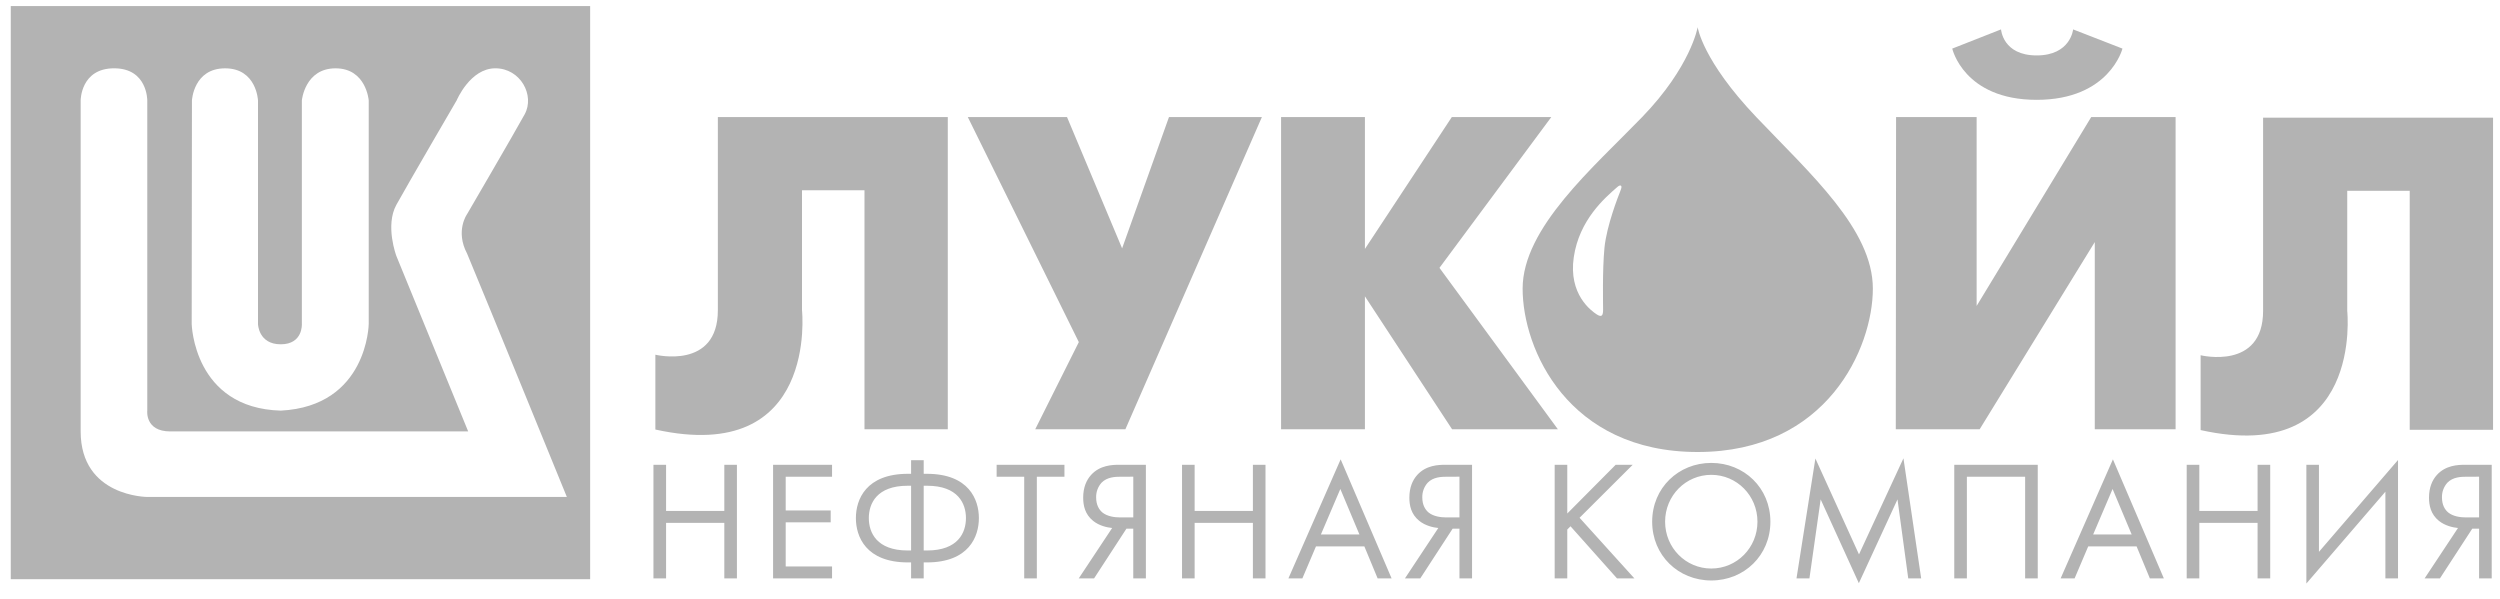 <?xml version="1.0" encoding="UTF-8"?> <svg xmlns="http://www.w3.org/2000/svg" width="121" height="29" viewBox="0 0 121 29" fill="none"><path fill-rule="evenodd" clip-rule="evenodd" d="M106.51 20.816V17.194C106.51 17.194 109.534 17.937 109.534 15.046V5.694H120.664V20.803H116.63V9.236H113.606V15.046C113.606 15.046 114.415 22.567 106.51 20.816ZM94.489 2.352L96.85 1.423C96.85 1.423 96.93 2.683 98.574 2.683C100.22 2.683 100.339 1.423 100.339 1.423L102.727 2.352C102.727 2.352 102.104 4.832 98.574 4.832C95.046 4.832 94.489 2.352 94.489 2.352ZM91.756 20.776H95.816L101.387 11.716V20.776H105.299V5.667H101.214L95.669 14.807V5.667H91.77L91.756 20.776ZM62.004 20.776V5.667H66.062V12.048L70.267 5.667H75.082L69.67 12.964L75.401 20.776H70.281L66.062 14.342V20.776H62.004ZM50.105 20.776L52.215 16.558L46.842 5.667H51.644L54.31 12.021L56.578 5.667H61.075L54.469 20.776H50.105ZM31.72 20.789V17.168C31.72 17.168 34.744 17.91 34.744 15.018V5.667H45.873V20.776H41.841V9.209H38.817V15.019C38.817 15.019 39.626 22.54 31.72 20.789Z" fill="black" fill-opacity="0.3"></path><path fill-rule="evenodd" clip-rule="evenodd" d="M85.005 5.667C82.393 2.922 82.167 1.317 82.167 1.317C82.167 1.317 81.839 3.226 79.479 5.667C77.118 8.108 73.695 11.027 73.695 13.97C73.695 16.913 75.897 21.877 82.166 21.877C88.436 21.877 90.646 16.836 90.646 13.97C90.647 11.103 87.619 8.413 85.005 5.667ZM78.413 9.276C78.34 9.461 77.763 10.908 77.656 11.995C77.551 13.082 77.59 14.727 77.59 14.979C77.59 15.232 77.55 15.391 77.284 15.218C77.02 15.046 75.905 14.249 76.171 12.446C76.436 10.642 77.676 9.574 78.287 9.044C78.287 9.044 78.386 8.951 78.445 8.984C78.505 9.017 78.485 9.09 78.413 9.276Z" fill="black" fill-opacity="0.3"></path><path fill-rule="evenodd" clip-rule="evenodd" d="M0.521 0.295V28.032H28.563V0.295H0.521ZM9.29 4.859C9.29 4.859 9.369 3.307 10.895 3.307C12.42 3.307 12.487 4.859 12.487 4.859V15.682C12.487 15.682 12.506 16.664 13.588 16.664C14.67 16.664 14.61 15.682 14.61 15.682V4.859C14.61 4.859 14.755 3.307 16.241 3.307C17.727 3.307 17.846 4.859 17.846 4.859V15.682C17.846 15.682 17.793 19.661 13.588 19.874C9.37 19.754 9.278 15.682 9.278 15.682L9.29 4.859ZM7.141 24.053C7.141 24.053 3.904 24.053 3.904 20.881V4.858C3.904 4.858 3.904 3.306 5.523 3.306C7.141 3.306 7.128 4.858 7.128 4.858V19.874C7.128 19.874 7.008 20.881 8.242 20.881H22.66L19.185 12.392C19.185 12.392 18.628 10.92 19.185 9.912C19.742 8.904 22.103 4.858 22.103 4.858C22.103 4.858 22.753 3.306 23.974 3.306C25.194 3.306 25.897 4.619 25.393 5.535C24.889 6.45 22.607 10.363 22.607 10.363C22.607 10.363 22.023 11.172 22.607 12.274C23.562 14.556 27.436 24.053 27.436 24.053L7.141 24.053Z" fill="black" fill-opacity="0.3"></path><path fill-rule="evenodd" clip-rule="evenodd" d="M32.238 24.73H35.057V22.495H35.667V27.996H35.057V25.307H32.238V27.996H31.627V22.495H32.238V24.73ZM40.271 23.073H38.028V24.705H40.205V25.282H38.028V27.418H40.271V27.996H37.417V22.495H40.271V23.073ZM44.097 27.221H43.948C41.904 27.221 41.425 25.967 41.425 25.076C41.425 24.186 41.904 22.932 43.948 22.932H44.097V22.273H44.707V22.932H44.855C46.9 22.932 47.378 24.186 47.378 25.076C47.378 25.967 46.9 27.221 44.855 27.221H44.707V27.996H44.097V27.221ZM44.097 23.51H43.932C42.431 23.51 42.051 24.376 42.051 25.076C42.051 25.777 42.431 26.643 43.932 26.643H44.097V23.51ZM44.707 26.643H44.872C46.373 26.643 46.752 25.777 46.752 25.076C46.752 24.376 46.373 23.51 44.872 23.51H44.707V26.643ZM50.183 23.073V27.996H49.572V23.073H48.237V22.495H51.519V23.073H50.183ZM53.828 25.555C53.581 25.53 53.201 25.448 52.905 25.208C52.508 24.887 52.426 24.458 52.426 24.087C52.426 23.592 52.583 23.238 52.806 22.99C53.234 22.512 53.845 22.495 54.174 22.495H55.461V27.995H54.85V25.587H54.52L52.953 27.995H52.211L53.828 25.555ZM54.257 23.073C53.969 23.073 53.581 23.089 53.317 23.361C53.142 23.555 53.048 23.809 53.053 24.07C53.053 24.441 53.194 24.672 53.366 24.812C53.597 24.994 53.944 25.043 54.208 25.043H54.851V23.072L54.257 23.073ZM57.82 24.73H60.64V22.495H61.25V27.996H60.64V25.307H57.82V27.996H57.21V22.495H57.82V24.73ZM66.035 26.445H63.693L63.034 27.996H62.358L64.888 22.232L67.354 27.996H66.678L66.035 26.445ZM65.796 25.868L64.872 23.666L63.932 25.868H65.796ZM69.614 25.555C69.367 25.53 68.988 25.448 68.691 25.208C68.294 24.887 68.213 24.458 68.213 24.087C68.213 23.592 68.37 23.238 68.592 22.99C69.021 22.512 69.631 22.495 69.962 22.495H71.247V27.995H70.638V25.587H70.308L68.741 27.995H67.999L69.614 25.555ZM70.043 23.073C69.755 23.073 69.367 23.089 69.103 23.361C68.928 23.555 68.834 23.809 68.839 24.07C68.839 24.441 68.98 24.672 69.152 24.812C69.383 24.994 69.73 25.043 69.994 25.043H70.638V23.072L70.043 23.073ZM75.856 24.854L78.199 22.495H79.023L76.451 25.06L79.106 27.996H78.264L76.013 25.472L75.856 25.629V27.996H75.246V22.495H75.856V24.854ZM79.965 25.25C79.965 23.609 81.243 22.405 82.826 22.405C84.409 22.405 85.687 23.609 85.687 25.25C85.687 26.883 84.417 28.095 82.826 28.095C81.235 28.095 79.965 26.883 79.965 25.25ZM80.591 25.25C80.591 26.512 81.59 27.517 82.826 27.517C84.062 27.517 85.061 26.512 85.061 25.25C85.061 23.988 84.062 22.982 82.826 22.982C81.59 22.982 80.591 23.988 80.591 25.25ZM86.95 27.996L87.865 22.191L89.975 26.833L92.127 22.182L92.985 27.996H92.359L91.839 24.17L89.968 28.226L88.12 24.17L87.576 27.996H86.95ZM98.627 22.495V27.996H98.016V23.073H95.197V27.996H94.586V22.495H98.627ZM103.411 26.445H101.07L100.41 27.996H99.734L102.265 22.232L104.731 27.996H104.054L103.411 26.445ZM103.173 25.868L102.249 23.666L101.309 25.868H103.173ZM106.447 24.73H109.267V22.495H109.878V27.996H109.267V25.307H106.447V27.996H105.836V22.495H106.447V24.73ZM115.453 23.799L111.628 28.243V22.495H112.237V26.709L116.064 22.264V27.996H115.453V23.799ZM118.966 25.555C118.718 25.53 118.34 25.448 118.042 25.208C117.646 24.887 117.564 24.458 117.564 24.087C117.564 23.592 117.721 23.238 117.943 22.99C118.372 22.512 118.982 22.495 119.312 22.495H120.599V27.995H119.988V25.587H119.658L118.092 27.995H117.351L118.966 25.555ZM119.395 23.073C119.106 23.073 118.718 23.089 118.455 23.361C118.28 23.555 118.185 23.809 118.191 24.07C118.191 24.441 118.331 24.672 118.504 24.812C118.734 24.994 119.081 25.043 119.346 25.043H119.988V23.072L119.395 23.073Z" fill="black" fill-opacity="0.3"></path></svg> 